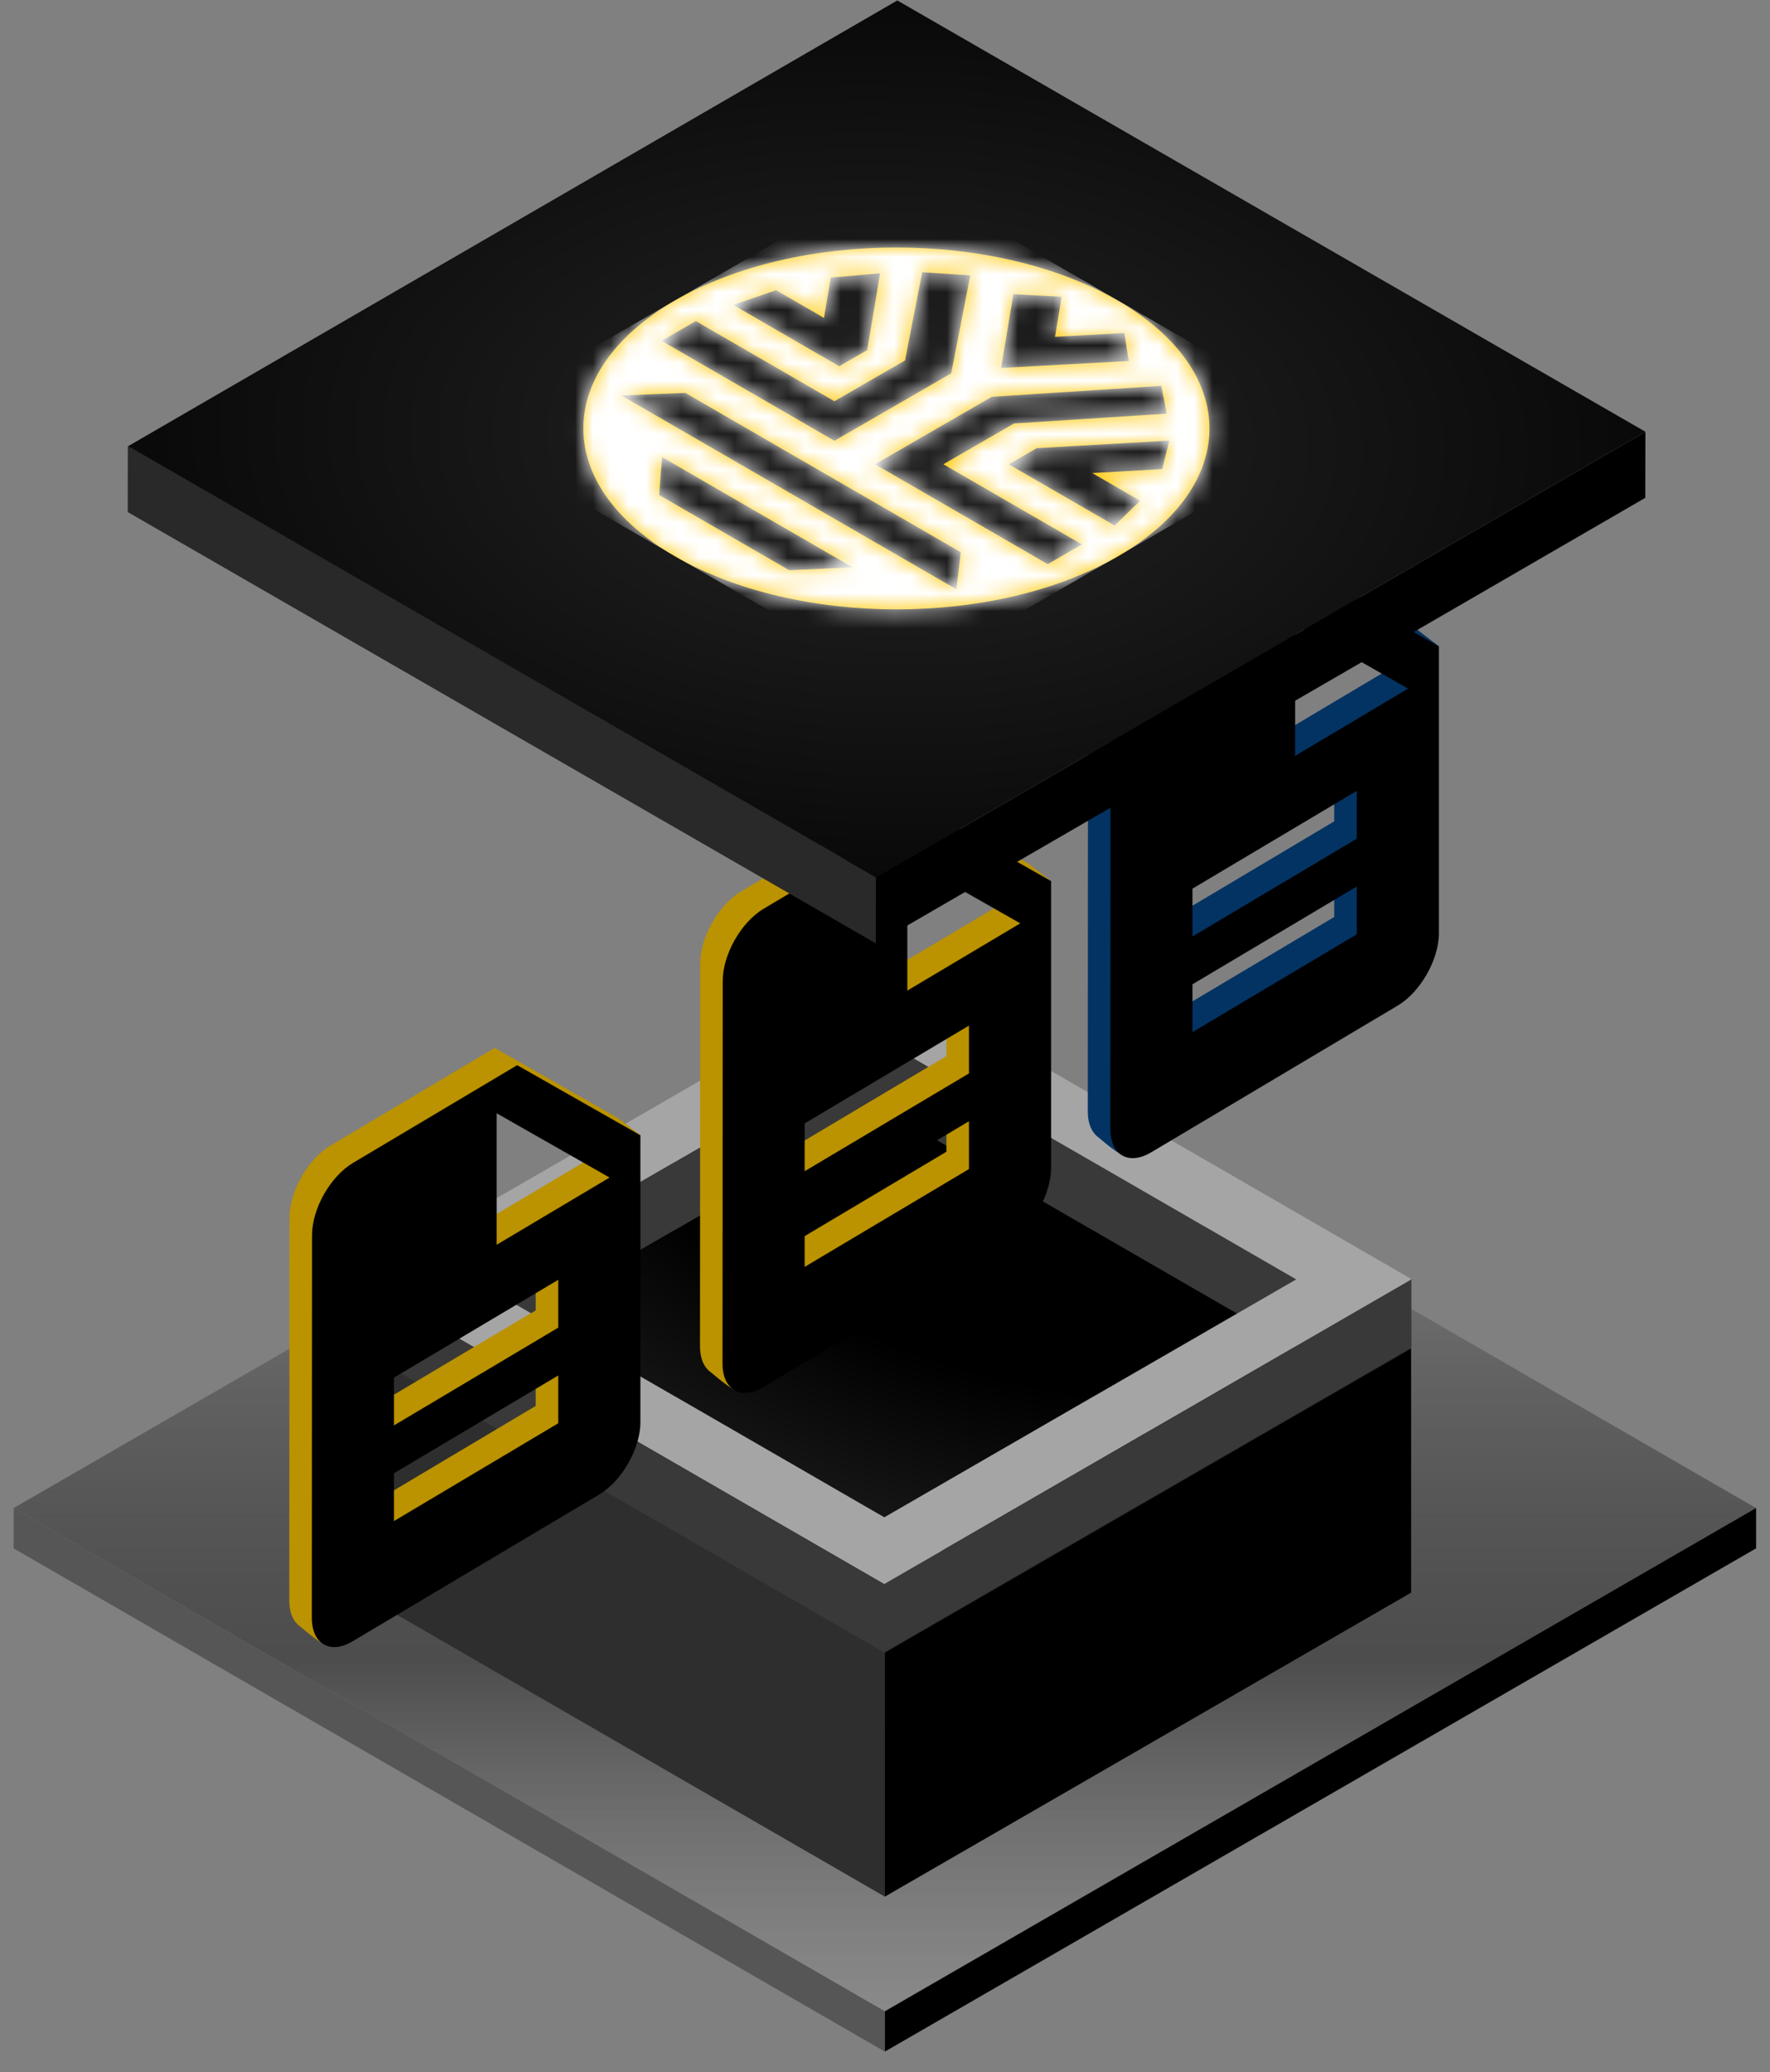 <svg width="100" height="117" viewBox="0 0 100 117" fill="none" xmlns="http://www.w3.org/2000/svg">
<rect x="0" y="0" width="100" height="117" fill="#808080" stroke="none"/>
<path d="M49.99 113.573L99.211 85.156L49.99 56.738L0.77 85.156L49.99 113.573Z" fill="url(#paint0_linear_1020_89370)"/>
<path fill-rule="evenodd" clip-rule="evenodd" d="M49.996 113.573L49.994 113.574L0.773 85.156V87.434L49.994 115.851L49.996 115.85V113.573Z" fill="#565656"/>
<path fill-rule="evenodd" clip-rule="evenodd" d="M49.996 113.569L99.215 85.152V87.43L49.996 115.846V113.569Z" fill="black"/>
<path d="M79.724 76.153L49.991 93.319L20.258 76.153L49.991 58.986L79.724 76.153Z" fill="url(#paint1_radial_1020_89370)"/>
<path d="M49.995 93.319L20.262 76.152V89.934L49.995 107.1V93.319Z" fill="#2E2E2E"/>
<path d="M49.992 93.317L79.725 76.15V89.932L49.992 107.098V93.317Z" fill="black"/>
<path fill-rule="evenodd" clip-rule="evenodd" d="M23.523 74.043L20.262 72.16V76.001L23.523 77.885V74.043Z" fill="#1D1D1D"/>
<path fill-rule="evenodd" clip-rule="evenodd" d="M53.123 56.953L44.836 61.738V61.741L38.588 65.348V65.34L30.301 70.124V70.128L23.52 74.043V77.884L31.807 73.099V73.096L38.055 69.489V69.497L46.342 64.712V64.71L53.123 60.794V56.953Z" fill="#393939"/>
<path fill-rule="evenodd" clip-rule="evenodd" d="M76.461 74.106L79.731 72.219V76.073L76.461 77.961V74.106Z" fill="#1D1D1D"/>
<path d="M53.561 60.891L46.752 56.959L50.024 55.07L58.34 59.871L58.339 59.872L64.603 63.488L64.606 63.486L72.922 68.287L72.921 68.287L79.731 72.219L76.458 74.108V74.108L68.143 69.307L68.143 69.306L61.88 65.69L61.876 65.692V65.692L53.561 60.891L53.561 60.891Z" fill="#A5A5A5"/>
<path fill-rule="evenodd" clip-rule="evenodd" d="M46.747 56.959L55.062 61.76V61.761L61.325 65.376V65.374L68.137 69.308V69.306L76.453 74.108V77.962L69.641 74.029V74.03L61.871 69.544V69.546L53.555 64.745V64.744L46.747 60.813V56.959Z" fill="#393939"/>
<path fill-rule="evenodd" clip-rule="evenodd" d="M50.102 89.362L46.84 87.478V91.322L50.102 93.205V89.362Z" fill="#1D1D1D"/>
<path d="M72.936 76.183L79.726 72.263L76.463 70.379L68.17 75.166L68.171 75.167L61.925 78.773L61.922 78.771L53.63 83.558L53.63 83.559L46.84 87.479L50.103 89.363V89.362L58.395 84.575L58.395 84.575L64.64 80.969L64.644 80.971V80.971L72.936 76.183L72.936 76.183Z" fill="#A5A5A5"/>
<path fill-rule="evenodd" clip-rule="evenodd" d="M49.977 89.462L53.246 87.574V91.429L49.977 93.316V89.462Z" fill="#1D1D1D"/>
<path d="M27.077 76.246L20.267 72.315L23.54 70.426L31.855 75.227L31.855 75.227L38.118 78.843L38.121 78.841L46.437 83.642L46.437 83.643L53.246 87.574L49.974 89.463V89.463L41.658 84.662L41.659 84.662L35.395 81.046L35.392 81.048V81.047L27.076 76.246L27.077 76.246Z" fill="#A5A5A5"/>
<path fill-rule="evenodd" clip-rule="evenodd" d="M20.27 72.314L28.586 77.115V77.116L34.848 80.732V80.73L41.661 84.663V84.662L49.977 89.463V93.317L43.164 89.384V89.385L35.395 84.9V84.901L27.079 80.1V80.1L20.27 76.169V72.314Z" fill="#393939"/>
<path d="M46.338 60.871L53.124 56.953L49.863 55.07L41.575 59.855L41.576 59.855L35.334 63.459L35.331 63.457L27.043 68.242L27.044 68.242L20.258 72.16L23.519 74.043V74.043L31.806 69.258L31.806 69.258L38.047 65.654L38.051 65.656V65.656L46.338 60.871L46.338 60.871Z" fill="#A5A5A5"/>
<path fill-rule="evenodd" clip-rule="evenodd" d="M71.391 80.938L64.562 84.88V84.876L58.282 88.502V88.505L49.945 93.318V89.454L56.77 85.514V85.511L65.106 80.698V80.702L72.899 76.203V76.204L79.727 72.262V76.126L71.391 80.939V80.938Z" fill="#393939"/>
<path fill-rule="evenodd" clip-rule="evenodd" d="M73.059 31.561L63.777 37.083C62.501 37.842 61.469 39.671 61.469 41.156L61.457 62.763C61.457 63.431 61.666 63.92 62.012 64.187C62.223 64.35 63.273 65.281 63.569 65.269C63.868 65.257 63.413 64.299 63.766 64.09L77.7 55.8C78.976 55.04 80.02 53.204 80.02 51.719L81.284 36.487L80.02 35.519L73.059 31.561ZM75.379 51.78L66.098 57.302V54.602L75.379 49.08V51.78ZM75.379 46.38L66.098 51.902V49.202L75.379 43.68V46.38ZM71.899 41.701V34.276L78.28 37.904L71.899 41.701Z" fill="#033363"/>
<path fill-rule="evenodd" clip-rule="evenodd" d="M74.333 32.539L65.051 38.061C63.775 38.82 62.742 40.65 62.742 42.135L62.731 63.742C62.731 65.227 63.763 65.827 65.04 65.068L78.974 56.778C80.25 56.019 81.294 54.182 81.294 52.697V36.498L74.333 32.539ZM76.653 52.759L67.371 58.281V55.581L76.653 50.059V52.759ZM76.653 47.358L67.371 52.88V50.18L76.653 44.658V47.358ZM73.172 42.68V35.255L79.554 38.883L73.172 42.68Z" fill="black"/>
<path fill-rule="evenodd" clip-rule="evenodd" d="M51.149 44.816L41.867 50.338C40.591 51.098 39.559 52.927 39.559 54.412L39.547 76.019C39.547 76.687 39.756 77.176 40.102 77.443C40.313 77.605 41.363 78.537 41.659 78.525C41.958 78.513 41.503 77.555 41.856 77.345L55.79 69.055C57.066 68.296 58.11 66.46 58.11 64.975L59.374 49.742L58.11 48.775L51.149 44.816ZM53.469 65.036L44.188 70.558V67.858L53.469 62.336V65.036ZM53.469 59.636L44.188 65.158V62.458L53.469 56.936V59.636ZM49.989 54.957V47.532L56.37 51.16L49.989 54.957Z" fill="#BB9200"/>
<path fill-rule="evenodd" clip-rule="evenodd" d="M52.422 45.795L43.141 51.317C41.865 52.076 40.832 53.905 40.832 55.39L40.821 76.997C40.821 78.482 41.853 79.083 43.129 78.324L57.063 70.034C58.34 69.275 59.384 67.438 59.384 65.953V49.753L52.422 45.795ZM54.743 66.015L45.461 71.537V68.837L54.743 63.315V66.015ZM54.743 60.614L45.461 66.136V63.436L54.743 57.914V60.614ZM51.262 55.936V48.511L57.643 52.139L51.262 55.936Z" fill="black"/>
<path fill-rule="evenodd" clip-rule="evenodd" d="M27.946 59.17L18.664 64.692C17.388 65.451 16.355 67.281 16.355 68.766L16.344 90.373C16.344 91.041 16.553 91.53 16.899 91.797C17.11 91.959 18.16 92.891 18.456 92.879C18.755 92.867 18.3 91.909 18.653 91.699L32.587 83.409C33.863 82.65 34.907 80.814 34.907 79.329L36.171 64.096L34.907 63.129L27.946 59.17ZM30.266 79.389L20.985 84.912V82.212L30.266 76.689V79.389ZM30.266 73.99L20.985 79.511V76.811L30.266 71.29V73.99ZM26.786 69.31V61.885L33.167 65.514L26.786 69.31Z" fill="#BB9200"/>
<path fill-rule="evenodd" clip-rule="evenodd" d="M29.219 60.148L19.938 65.67C18.662 66.43 17.629 68.259 17.629 69.744L17.617 91.351C17.617 92.836 18.65 93.437 19.926 92.677L33.86 84.387C35.136 83.628 36.181 81.792 36.181 80.307V64.107L29.219 60.148ZM31.54 80.368L22.258 85.891V83.191L31.54 77.668V80.368ZM31.54 74.967L22.258 80.489V77.789L31.54 72.267V74.967ZM28.059 70.289V62.864L34.44 66.493L28.059 70.289Z" fill="black"/>
<rect width="50.239" height="3.73" transform="matrix(0.865 -0.501 -0.002 1 49.504 49.551)" fill="black"/>
<rect width="48.805" height="3.734" transform="matrix(0.866 0.499 0.002 -1 7.215 28.914)" fill="#292929"/>
<rect width="50.243" height="48.805" transform="matrix(0.865 -0.501 -0.866 -0.499 49.5 49.551)" fill="url(#paint2_radial_1020_89370)"/>
<path fill-rule="evenodd" clip-rule="evenodd" d="M38.134 31.413C31.228 27.42 31.23 20.951 38.139 16.963C45.048 12.975 56.248 12.979 63.155 16.972C70.061 20.964 70.059 27.434 63.15 31.422C56.24 35.41 45.041 35.406 38.134 31.413ZM43.848 16.388L41.424 17.217L47.414 20.68L48.993 19.769L49.724 15.434L46.937 15.676L46.553 17.951L43.848 16.388ZM37.382 19.246L39.313 18.131L47.141 22.657L51.131 20.354L52.102 15.372L54.817 15.55L53.74 21.081L47.142 24.889L37.382 19.246ZM44.589 32.2L48.167 32.034L37.403 25.811L37.242 27.952L44.589 32.2ZM54.281 31.183L54.033 33.274L35.104 22.331L38.724 22.189L54.281 31.183ZM61.707 26.712L65.66 26.488L66.063 24.88L58.573 25.307L56.994 26.219L62.973 29.675L64.414 28.277L61.707 26.712ZM65.916 23.357L57.287 23.913L53.298 26.216L61.126 30.741L59.195 31.856L49.436 26.215L56.034 22.407L65.609 21.789L65.916 23.357ZM56.559 20.778L63.771 20.383L63.521 18.806L59.604 19.021L59.98 16.759L57.25 16.613L56.559 20.778Z" fill="#FFC700"/>
<mask id="mask0_1020_89370" style="mask-type:luminance" maskUnits="userSpaceOnUse" x="32" y="13" width="37" height="22">
<path fill-rule="evenodd" clip-rule="evenodd" d="M38.134 31.413C31.228 27.42 31.23 20.951 38.139 16.963C45.048 12.975 56.248 12.979 63.155 16.972C70.061 20.964 70.059 27.434 63.15 31.422C56.24 35.41 45.041 35.406 38.134 31.413ZM43.848 16.388L41.424 17.217L47.414 20.68L48.993 19.769L49.724 15.434L46.937 15.676L46.553 17.951L43.848 16.388ZM37.382 19.246L39.313 18.131L47.141 22.657L51.131 20.354L52.102 15.372L54.817 15.55L53.74 21.081L47.142 24.889L37.382 19.246ZM44.589 32.2L48.167 32.034L37.403 25.811L37.242 27.952L44.589 32.2ZM54.281 31.183L54.033 33.274L35.104 22.331L38.724 22.189L54.281 31.183ZM61.707 26.712L65.66 26.488L66.063 24.88L58.573 25.307L56.994 26.219L62.973 29.675L64.414 28.277L61.707 26.712ZM65.916 23.357L57.287 23.913L53.298 26.216L61.126 30.741L59.195 31.856L49.436 26.215L56.034 22.407L65.609 21.789L65.916 23.357ZM56.559 20.778L63.771 20.383L63.521 18.806L59.604 19.021L59.98 16.759L57.25 16.613L56.559 20.778Z" fill="white"/>
</mask>
<g mask="url(#mask0_1020_89370)">
<rect width="28.889" height="28.889" transform="matrix(0.866 -0.5 0.866 0.5 25.629 24.184)" fill="white"/>
</g>
<defs>
<linearGradient id="paint0_linear_1020_89370" x1="49.99" y1="56.738" x2="49.99" y2="113.573" gradientUnits="userSpaceOnUse">
<stop stop-color="#9B9B9B"/>
<stop offset="0.651" stop-color="#292727" stop-opacity="0.577"/>
<stop offset="1" stop-color="#9B9B9B" stop-opacity="0.35"/>
</linearGradient>
<radialGradient id="paint1_radial_1020_89370" cx="0" cy="0" r="1" gradientUnits="userSpaceOnUse" gradientTransform="translate(58.741 62.807) rotate(106.002) scale(31.742 54.978)">
<stop offset="0.473"/>
<stop offset="1" stop-color="#272727"/>
</radialGradient>
<radialGradient id="paint2_radial_1020_89370" cx="0" cy="0" r="1" gradientUnits="userSpaceOnUse" gradientTransform="translate(25.121 24.403) rotate(86.734) scale(46.988 45.624)">
<stop stop-color="#252525"/>
<stop offset="1"/>
</radialGradient>
</defs>
</svg>
